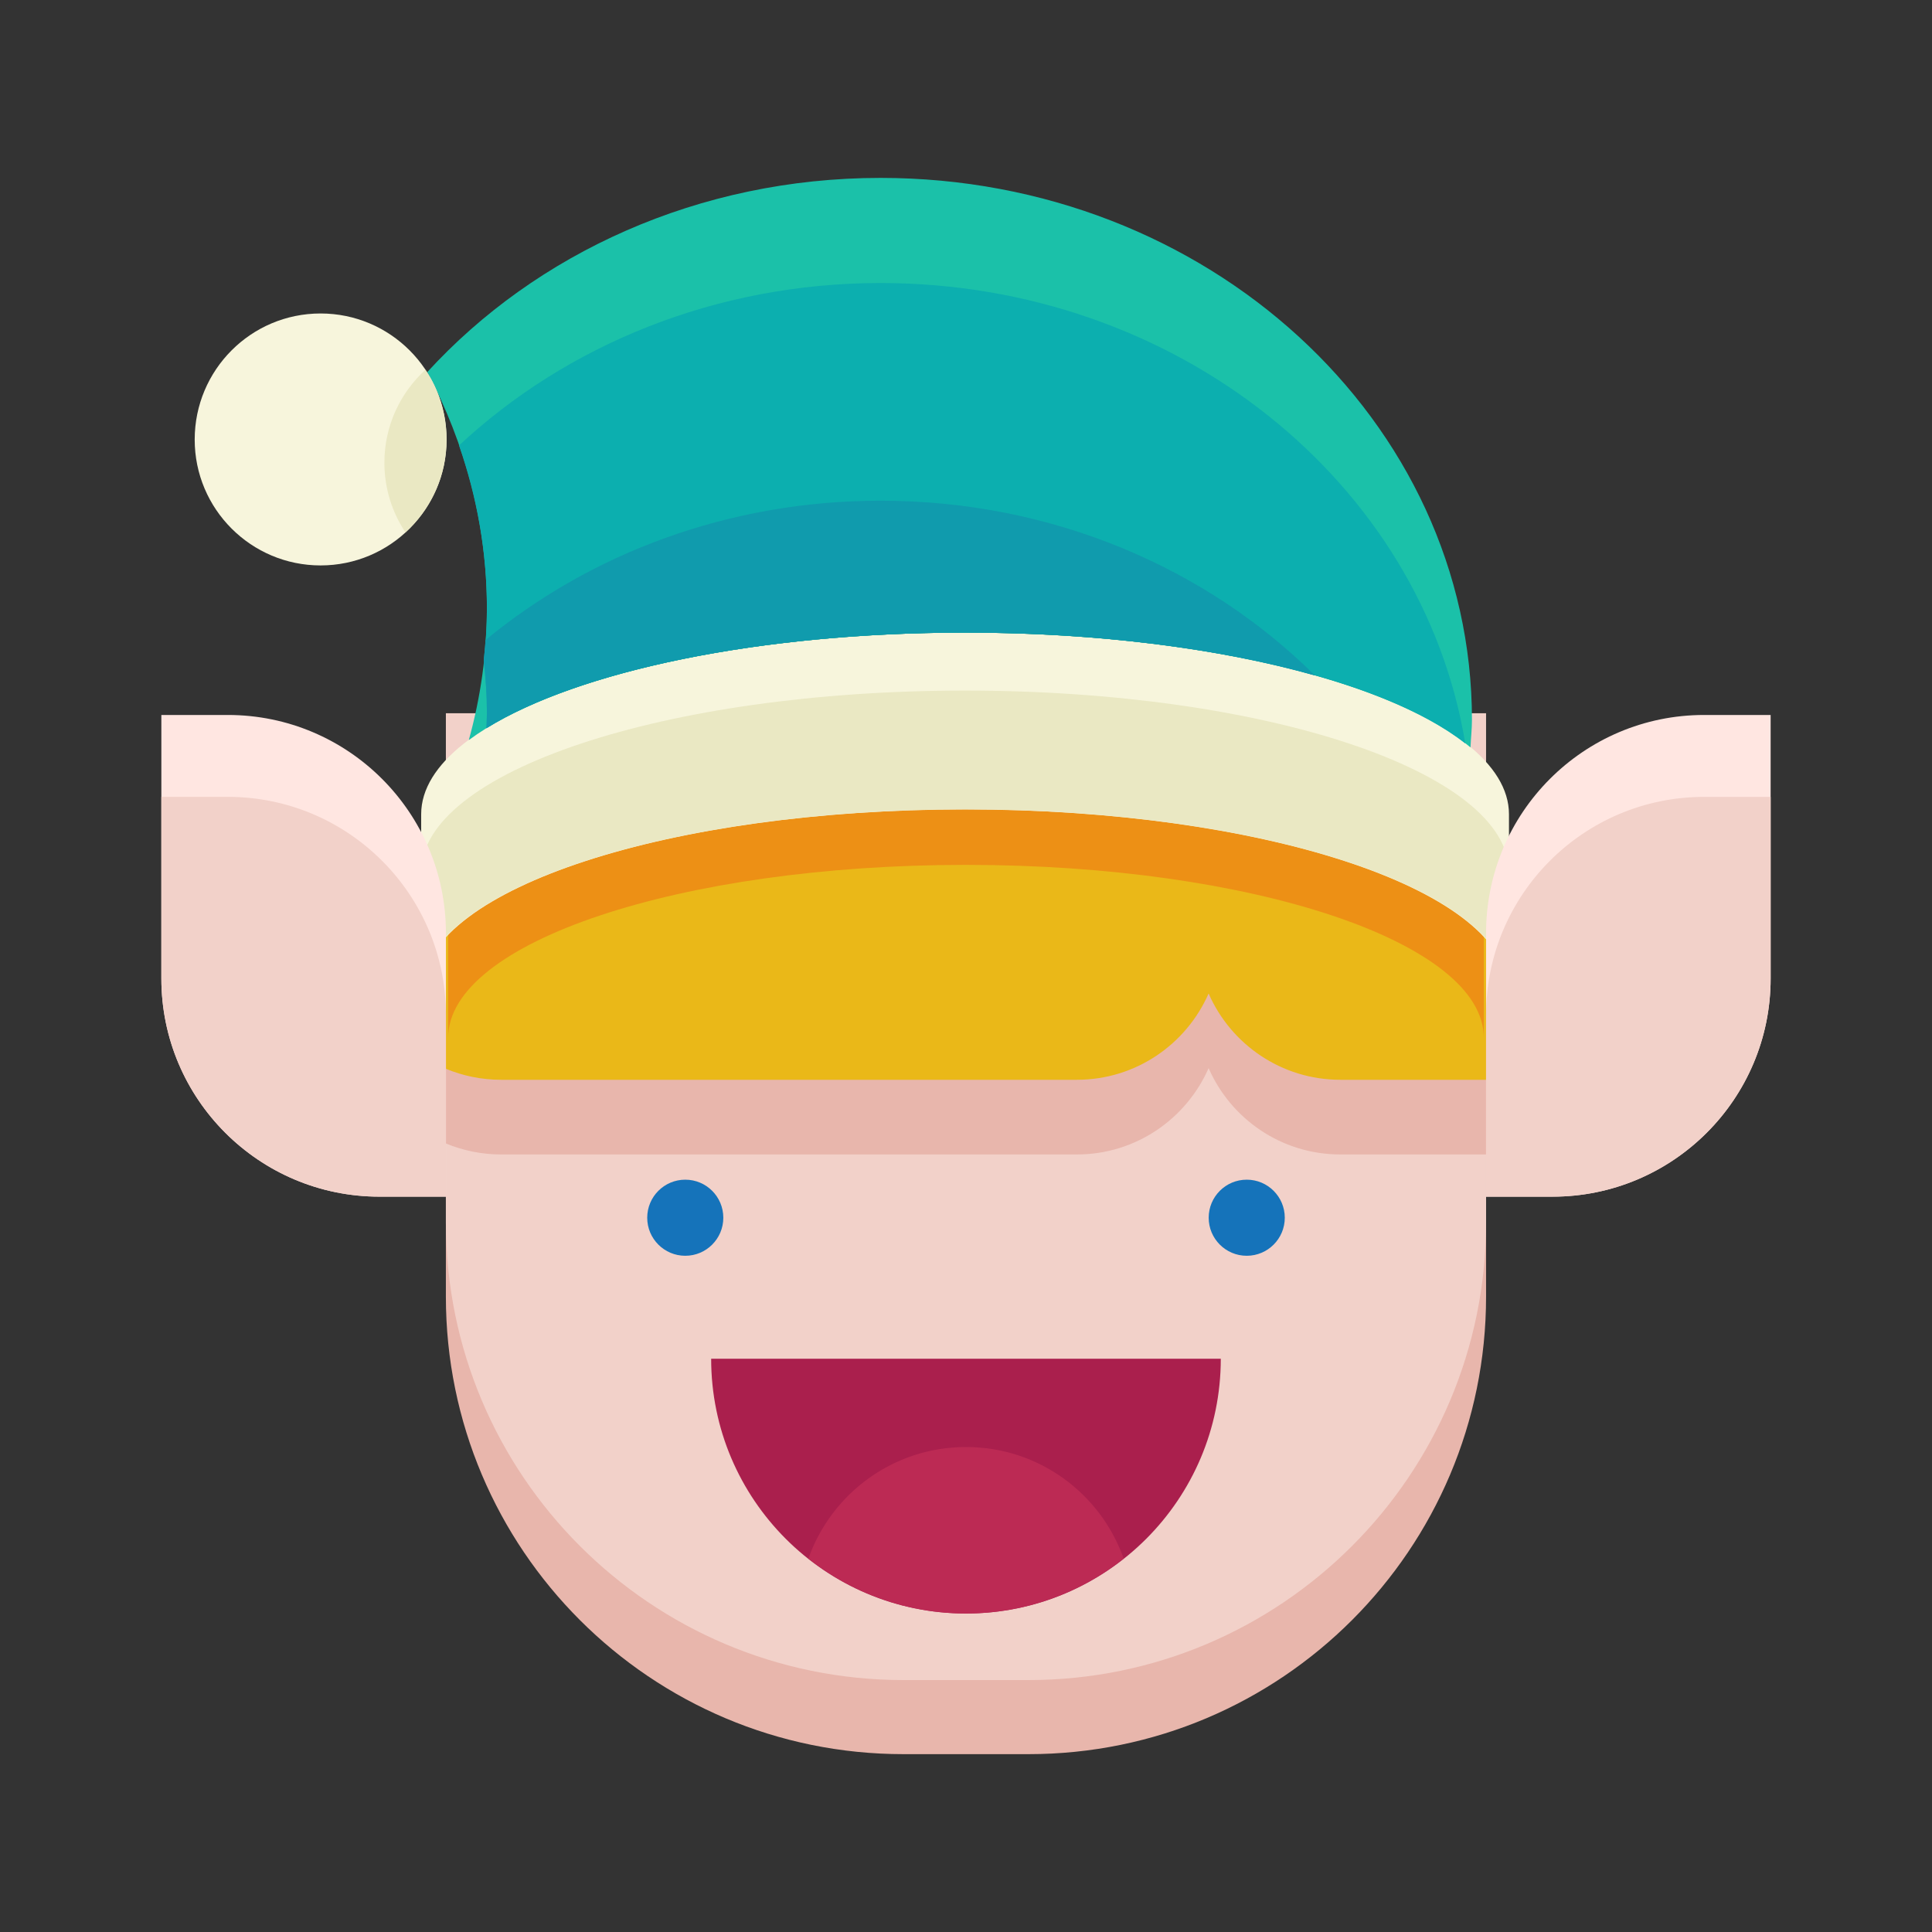 <?xml version="1.0" ?><!DOCTYPE svg  PUBLIC '-//W3C//DTD SVG 1.1//EN'  'http://www.w3.org/Graphics/SVG/1.1/DTD/svg11.dtd'><svg enable-background="new 0 0 75 75" height="75px" id="Layer_1" version="1.1" viewBox="0 0 75 75" width="75px" xml:space="preserve" xmlns="http://www.w3.org/2000/svg" xmlns:xlink="http://www.w3.org/1999/xlink"><rect x="0" y="0" width="75" height="75" fill="#333333" stroke="none"/><g><path d="M57.689,30.562v19.77c0,9.811-7.957,17.764-17.764,17.764h-4.85c-9.809,0-17.766-7.953-17.766-17.764   v-19.77H57.689z" fill="#E8B6AC"/><path d="M57.689,27.688v19.768c0,9.811-7.957,17.764-17.764,17.764h-4.85c-9.809,0-17.766-7.953-17.766-17.764   V27.688H57.689z" fill="#F2D1C9"/><path d="M17.311,44.39c0.66,0.271,1.379,0.426,2.135,0.426h22.357c2.289,0,4.25-1.381,5.115-3.352   c0.861,1.971,2.824,3.352,5.115,3.352h5.656V33.46H17.311V44.39z" fill="#E8B6AC"/><path d="M17.311,41.491c0.66,0.273,1.379,0.426,2.135,0.426h22.357c2.289,0,4.25-1.379,5.115-3.35   c0.861,1.971,2.824,3.35,5.115,3.35h5.656V30.562H17.311V41.491z" fill="#EAB818"/><path d="M37.498,29.181c11.104,0,20.102,3.006,20.102,6.711v4.393c0-3.705-8.998-6.711-20.102-6.711   c-11.1,0-20.1,3.006-20.1,6.711v-4.393C17.398,32.187,26.398,29.181,37.498,29.181z" fill="#ED9015"/><g><g><path d="M37.465,24.558c11.662,0,21.113,3.156,21.113,7.049v6.676h-0.029c-0.299-3.805-9.611-6.861-21.084-6.861     s-20.787,3.057-21.088,6.861H16.35v-6.676C16.35,27.714,25.803,24.558,37.465,24.558z" fill="#F7F5DC"/><path d="M37.465,26.808c11.662,0,21.113,3.156,21.113,7.047v4.613c0-3.891-9.451-7.049-21.113-7.049     S16.35,34.577,16.35,38.468v-4.613C16.35,29.964,25.803,26.808,37.465,26.808z" fill="#EAE8C3"/><g><path d="M37.465,24.558c-8.586,0-15.965,1.717-19.266,4.172c0.455-1.643,0.703-3.348,0.703-5.117      c0-3.293-0.85-6.395-2.314-9.17c4.211-4.602,10.527-7.537,17.596-7.537c12.68,0,22.957,9.42,22.957,21.043      c0,0.352-0.041,0.709-0.057,1.066C53.982,26.405,46.379,24.558,37.465,24.558z" fill="#1BC1A9"/></g><path d="M34.184,10.987c11.506,0,21.031,7.754,22.697,17.873c-3.215-2.525-10.676-4.303-19.416-4.303     c-8.039,0-15.018,1.506-18.584,3.713c0.006-0.193,0.021-0.383,0.021-0.578c0-0.695-0.049-1.381-0.123-2.057     c0.074-0.664,0.123-1.34,0.123-2.023c0-2.207-0.391-4.326-1.082-6.32C21.984,13.407,27.771,10.987,34.184,10.987z" fill="#0CAFAF"/><path d="M51.047,26.224c-3.666-1.037-8.395-1.666-13.582-1.666c-8.039,0-15.018,1.506-18.584,3.713     c0.006-0.193,0.021-0.383,0.021-0.578c0-0.695-0.049-1.381-0.123-2.057c0.029-0.262,0.051-0.525,0.07-0.789     c4.064-3.355,9.434-5.41,15.334-5.41C40.859,19.437,46.852,22.058,51.047,26.224z" fill="#109BAD"/><path d="M17.336,17.065c0,2.693-2.191,4.885-4.891,4.885s-4.887-2.191-4.887-4.885     c0-2.705,2.188-4.896,4.887-4.896S17.336,14.36,17.336,17.065z" fill="#F7F5DC"/><path d="M16.516,14.354c0.518,0.775,0.82,1.705,0.82,2.711c0,1.426-0.617,2.707-1.596,3.602     c-0.516-0.775-0.818-1.703-0.818-2.703C14.922,16.53,15.537,15.249,16.516,14.354z" fill="#EAE8C3"/></g></g><g><g><circle cx="48.398" cy="47.272" fill="#1573BA" r="1.477"/></g><g><circle cx="26.602" cy="47.272" fill="#1573BA" r="1.477"/></g></g><g><g><path d="M66.154,27.755h2.582v10.23c0,4.678-3.795,8.469-8.469,8.469h-2.578V36.226     C57.689,31.548,61.479,27.755,66.154,27.755z" fill="#FFE6E1"/><path d="M66.154,30.935h2.582v7.051c0,4.678-3.795,8.469-8.469,8.469h-2.578v-7.051     C57.689,34.726,61.479,30.935,66.154,30.935z" fill="#F2D1C9"/></g><g><path d="M8.844,27.755h-2.58v10.23c0,4.678,3.793,8.469,8.467,8.469h2.58V36.226     C17.311,31.548,13.52,27.755,8.844,27.755z" fill="#FFE6E1"/><path d="M17.311,39.403v7.051h-2.58c-4.674,0-8.467-3.791-8.467-8.469v-7.051h2.58     C13.52,30.935,17.311,34.726,17.311,39.403z" fill="#F2D1C9"/></g></g><path d="M47.391,52.745c0,5.463-4.428,9.891-9.891,9.891c-5.461,0-9.893-4.428-9.893-9.891H47.391z" fill="#AA1F4D"/><path d="M43.621,60.505c-1.686,1.33-3.807,2.131-6.121,2.131c-2.312,0-4.436-0.801-6.119-2.131   c0.893-2.523,3.291-4.332,6.119-4.332C40.33,56.173,42.729,57.981,43.621,60.505z" fill="#BC2A54"/></g></svg>